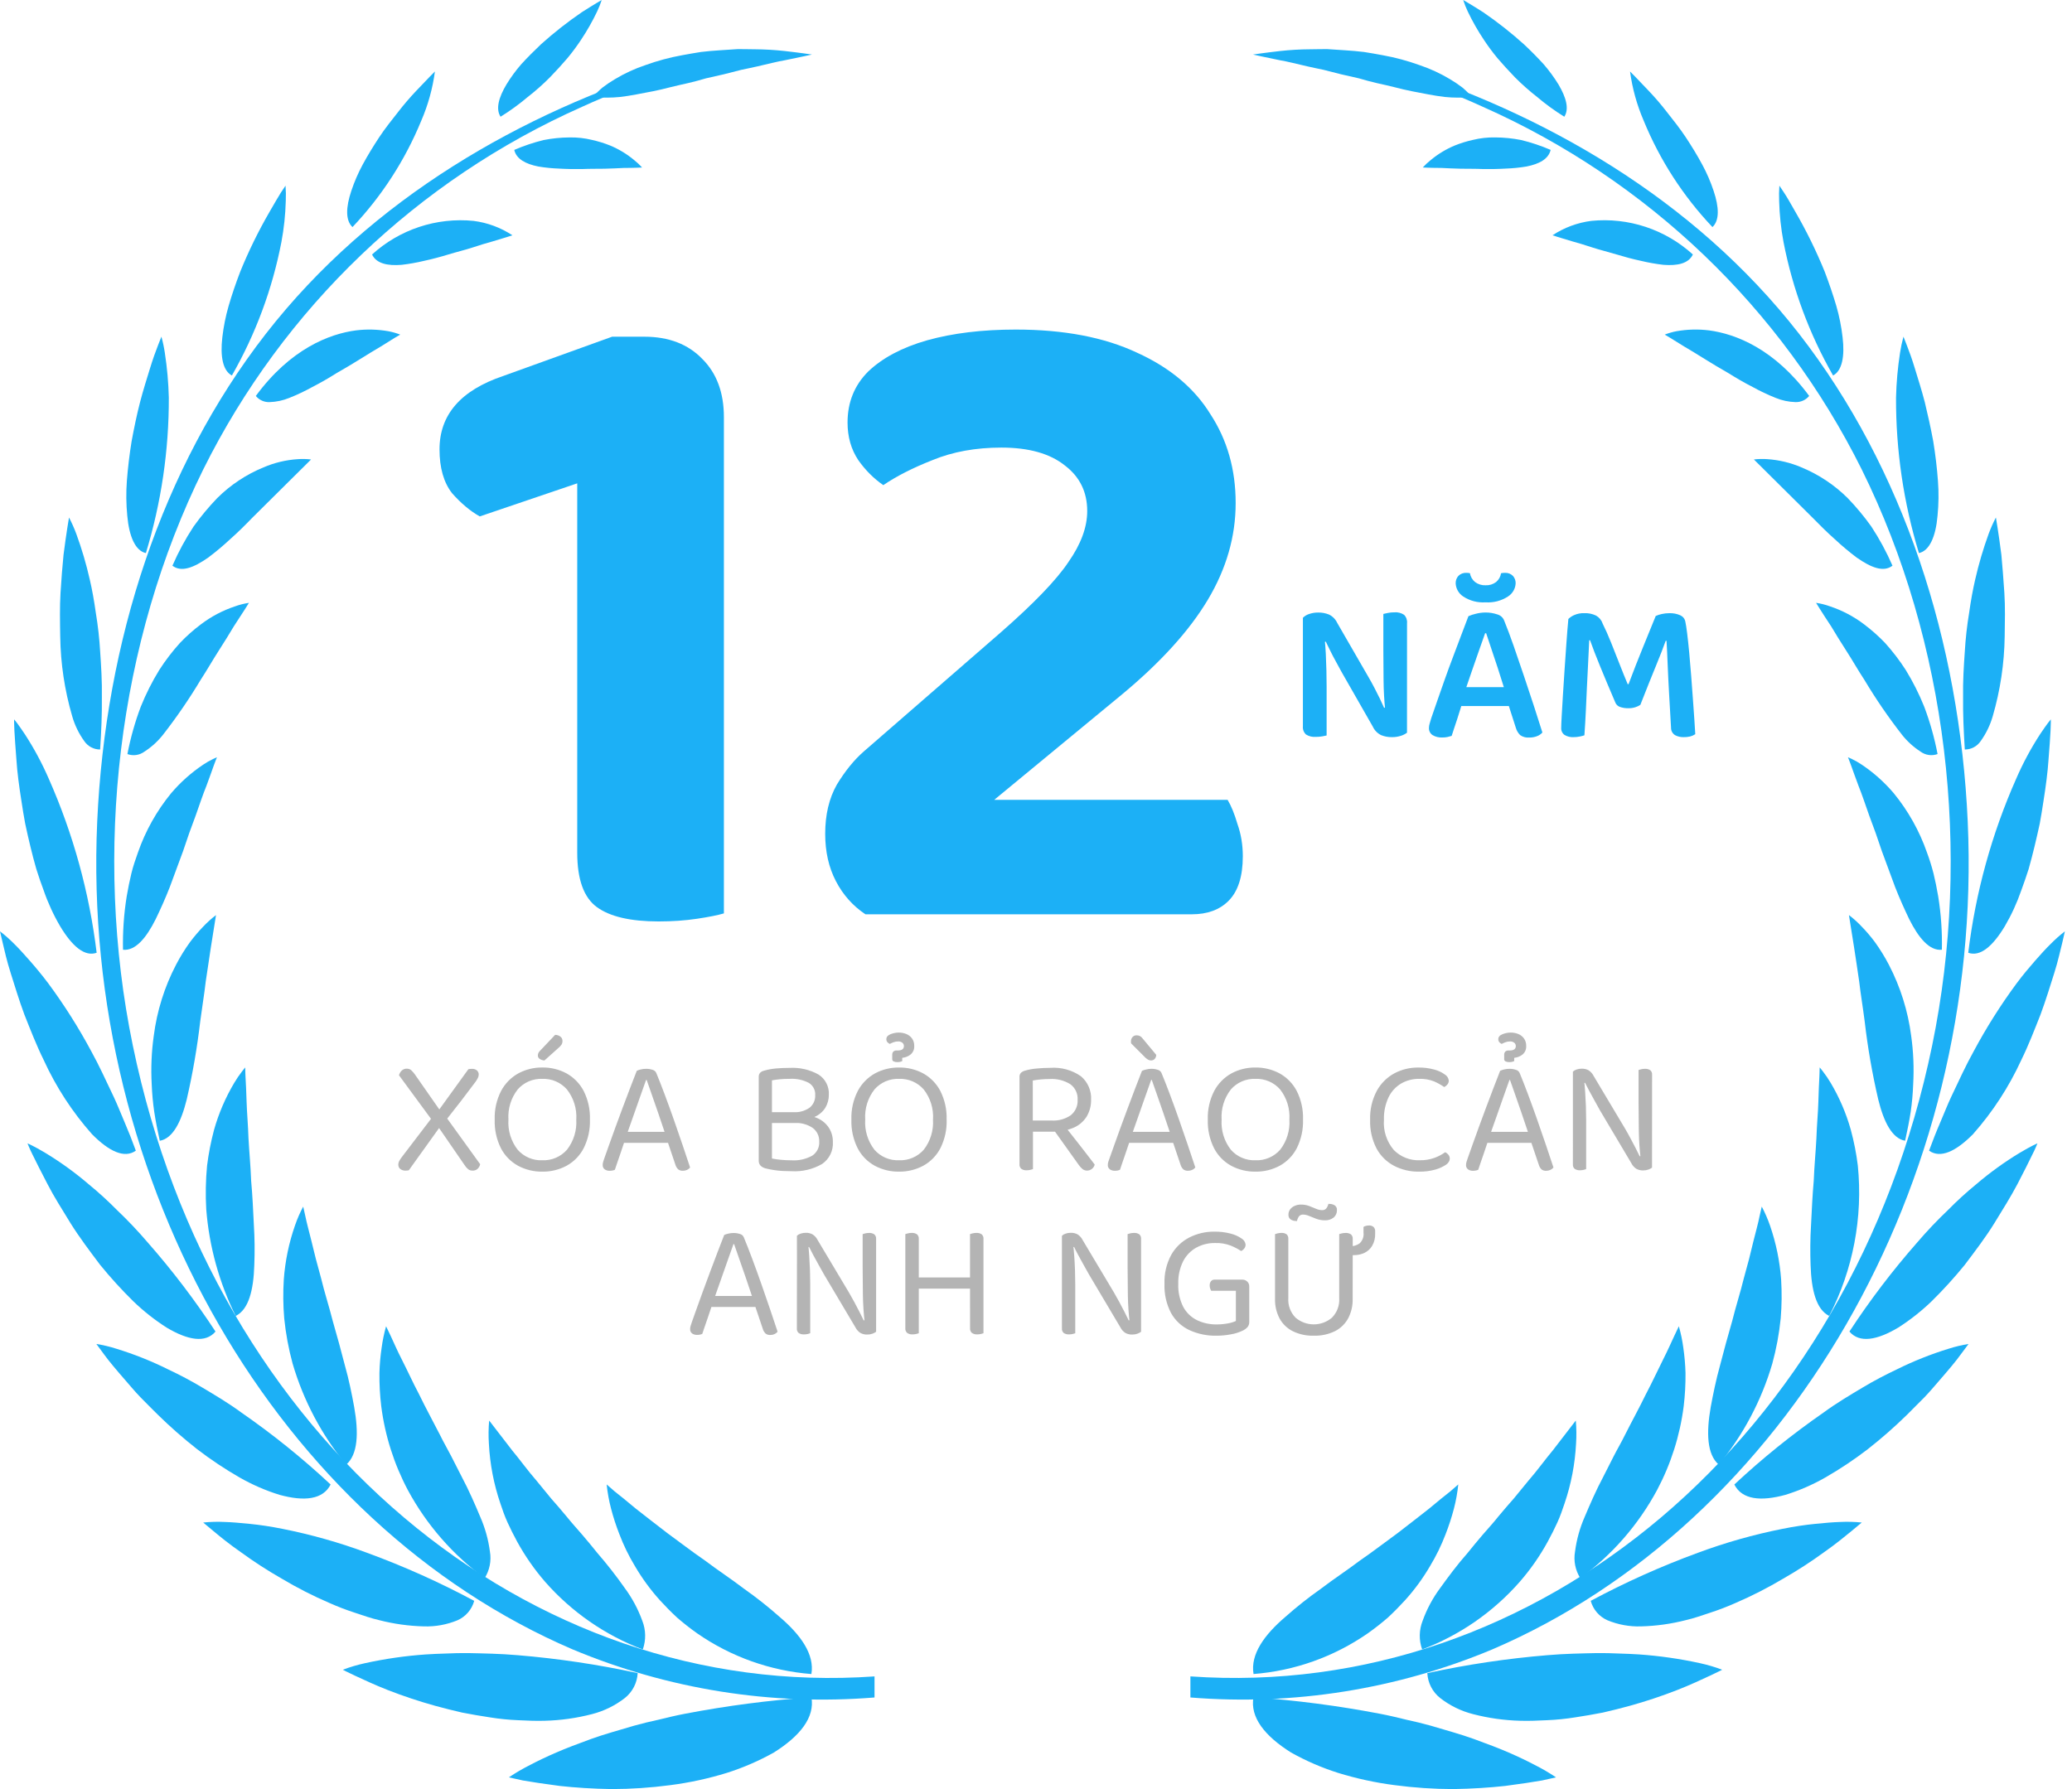 <svg width="264" height="228" viewBox="0 0 264 228" fill="none" xmlns="http://www.w3.org/2000/svg">
<path d="M111.43 213.641C67.216 216.756 27.245 183.315 16.922 133.237C11.829 108.586 15.023 81.805 25.902 59.816C36.12 39.272 53.181 22.935 74.149 13.618C77.709 11.995 81.357 10.574 85.076 9.36C86.522 8.9 87.361 7.887 85.912 8.334C66.582 14.33 47.332 25.243 33.868 42.544C20.539 59.695 13.422 81.805 12.386 104.693C10.298 151.006 35.588 194.155 72.94 210.191C85.094 215.285 98.291 217.389 111.426 216.327V213.634L111.43 213.641Z" fill="#1CB0F6"/>
<path d="M64.836 226.507C64.836 226.507 65.473 226.646 66.614 226.901C67.752 227.101 69.38 227.346 71.312 227.599C73.255 227.816 75.521 227.963 77.925 228C80.423 227.996 82.918 227.829 85.394 227.5C87.843 227.186 90.261 226.661 92.62 225.932C94.694 225.274 96.695 224.407 98.594 223.343C101.961 221.229 103.837 218.847 103.385 216.297C97.983 216.678 92.609 217.38 87.29 218.398C86.133 218.616 85.008 218.889 83.92 219.157C82.841 219.387 81.803 219.642 80.798 219.922C78.796 220.522 76.973 221.01 75.307 221.617C73.64 222.223 72.159 222.782 70.867 223.343C69.574 223.903 68.463 224.44 67.558 224.919C66.617 225.389 65.708 225.919 64.836 226.507Z" fill="#1CB0F6"/>
<path d="M43.68 212.791C43.68 212.791 44.237 213.095 45.257 213.562C46.276 214.029 47.694 214.71 49.44 215.39C51.413 216.159 53.423 216.827 55.463 217.393C56.578 217.691 57.713 217.99 58.873 218.25C60.052 218.48 61.244 218.685 62.431 218.863C63.605 219.053 64.789 219.172 65.978 219.221C67.144 219.277 68.288 219.33 69.396 219.295C71.432 219.244 73.456 218.96 75.428 218.448C76.952 218.059 78.379 217.358 79.62 216.39C80.1 216.007 80.493 215.527 80.773 214.981C81.054 214.435 81.216 213.835 81.248 213.222C76.204 212.126 71.094 211.362 65.95 210.937C63.719 210.744 61.599 210.712 59.663 210.669C58.687 210.656 57.751 210.687 56.839 210.725C55.927 210.762 55.089 210.778 54.268 210.84C51.657 211.022 49.062 211.395 46.506 211.956C45.545 212.166 44.6 212.445 43.68 212.791Z" fill="#1CB0F6"/>
<path d="M25.891 194.031C25.891 194.031 26.36 194.425 27.197 195.123C28.034 195.82 29.209 196.786 30.714 197.828C32.371 199.035 34.094 200.15 35.873 201.168C37.841 202.342 39.884 203.385 41.989 204.29C43.031 204.754 44.095 205.163 45.18 205.515C46.249 205.872 47.271 206.233 48.305 206.471C50.174 206.952 52.092 207.219 54.022 207.267C55.482 207.312 56.934 207.047 58.285 206.49C58.803 206.262 59.264 205.922 59.633 205.493C60.003 205.064 60.272 204.558 60.421 204.012C56.015 201.651 51.449 199.603 46.755 197.884C43.259 196.584 39.664 195.566 36.006 194.84C34.479 194.532 33.078 194.327 31.823 194.202C30.567 194.078 29.532 193.985 28.645 193.96C27.726 193.914 26.805 193.938 25.891 194.031Z" fill="#1CB0F6"/>
<path d="M12.281 171.277L13.257 172.602C13.879 173.464 14.846 174.607 16.009 175.942C16.587 176.61 17.197 177.344 17.897 178.068C18.597 178.792 19.336 179.514 20.111 180.291C21.701 181.851 23.377 183.321 25.131 184.695C26.848 186.01 28.649 187.211 30.524 188.289C32.133 189.209 33.837 189.95 35.606 190.5C38.768 191.367 41.14 191.119 42.126 189.187C38.561 185.857 34.759 182.791 30.749 180.012C29.063 178.775 27.369 177.781 25.821 176.854C24.395 176 22.927 175.219 21.422 174.515C19.297 173.457 17.088 172.576 14.818 171.881C13.989 171.615 13.141 171.413 12.281 171.277Z" fill="#1CB0F6"/>
<path d="M3.5 145.715L3.665 146.097C3.771 146.34 3.923 146.716 4.155 147.166C4.606 148.081 5.253 149.374 6.052 150.901C6.829 152.425 7.902 154.108 8.99 155.891C10.105 157.676 11.447 159.451 12.755 161.19C14.084 162.825 15.504 164.384 17.008 165.86C18.303 167.105 19.717 168.219 21.23 169.187C23.953 170.81 26.19 171.192 27.458 169.693C24.848 165.706 21.959 161.908 18.812 158.329C17.573 156.879 16.259 155.494 14.876 154.18C13.743 153.032 12.551 151.946 11.303 150.924C9.558 149.429 7.693 148.082 5.725 146.895C5.017 146.469 4.457 146.176 4.084 145.984C3.712 145.792 3.5 145.715 3.5 145.715Z" fill="#1CB0F6"/>
<path d="M0 118.689C0 118.689 0.124 119.225 0.349 120.179C0.573 121.132 0.867 122.454 1.368 124.027C1.869 125.6 2.41 127.423 3.11 129.304C3.865 131.2 4.624 133.175 5.562 135.075C7.136 138.522 9.214 141.715 11.729 144.549C13.895 146.736 15.855 147.671 17.306 146.641C16.856 145.397 16.383 144.2 15.895 143.065C15.407 141.93 14.975 140.811 14.487 139.776C13.495 137.693 12.615 135.759 11.645 134.004C10.034 130.995 8.208 128.106 6.181 125.359C5.335 124.231 4.5 123.232 3.762 122.396C3.025 121.559 2.382 120.848 1.825 120.304C1.256 119.723 0.646 119.184 0 118.689Z" fill="#1CB0F6"/>
<path d="M1.799 91.678C1.799 91.678 1.784 92.194 1.834 93.106C1.884 94.018 1.973 95.31 2.095 96.858C2.191 98.392 2.431 100.185 2.729 102.069C2.869 103.002 3.025 103.981 3.207 104.951C3.412 105.937 3.64 106.913 3.875 107.892C4.111 108.871 4.361 109.823 4.631 110.759C4.924 111.698 5.241 112.609 5.567 113.48C6.113 115.067 6.816 116.596 7.665 118.044C9.192 120.59 10.787 121.962 12.314 121.421C11.388 113.765 9.332 106.288 6.211 99.236C5.356 97.265 4.338 95.37 3.167 93.57C2.749 92.945 2.414 92.466 2.176 92.149C1.937 91.832 1.799 91.678 1.799 91.678Z" fill="#1CB0F6"/>
<path d="M8.793 65.951C8.793 65.951 8.457 67.86 8.096 70.692C7.956 72.126 7.817 73.795 7.711 75.561C7.605 77.328 7.642 79.25 7.673 81.111C7.721 84.55 8.233 87.966 9.197 91.267C9.52 92.405 10.039 93.478 10.731 94.438C10.954 94.771 11.256 95.043 11.609 95.232C11.963 95.42 12.358 95.518 12.758 95.517C12.915 93.147 13.001 90.941 12.979 88.866C13.012 86.813 12.888 84.864 12.764 83.073C12.668 81.401 12.482 79.735 12.206 78.083C11.994 76.558 11.741 75.154 11.445 73.885C10.996 71.892 10.417 69.93 9.713 68.012C9.45 67.306 9.143 66.618 8.793 65.951Z" fill="#1CB0F6"/>
<path d="M20.566 42.904C20.566 42.904 20.407 43.312 20.128 44.02C19.849 44.728 19.481 45.736 19.096 46.996C18.711 48.255 18.25 49.691 17.841 51.265C17.433 52.84 17.083 54.542 16.769 56.231C16.49 57.945 16.291 59.664 16.165 61.272C16.055 62.761 16.072 64.256 16.218 65.742C16.454 68.374 17.25 70.204 18.589 70.483C20.545 64.063 21.529 57.386 21.509 50.674C21.463 48.762 21.294 46.855 21.002 44.965C20.899 44.27 20.753 43.582 20.566 42.904Z" fill="#1CB0F6"/>
<path d="M36.381 23.662C36.381 23.662 36.173 23.976 35.79 24.542C35.435 25.126 34.932 25.963 34.356 26.977C32.927 29.443 31.672 32.005 30.6 34.646C30.042 36.105 29.536 37.584 29.126 38.999C28.749 40.308 28.482 41.645 28.327 42.997C28.048 45.407 28.385 47.242 29.546 47.854C32.569 42.573 34.7 36.829 35.854 30.855C36.178 29.123 36.365 27.369 36.412 25.609C36.441 24.96 36.431 24.31 36.381 23.662Z" fill="#1CB0F6"/>
<path d="M55.415 9.109C55.415 9.109 54.439 10.077 53.033 11.575C52.227 12.424 51.464 13.315 50.748 14.242C49.949 15.262 49.094 16.313 48.329 17.47C47.563 18.628 46.837 19.821 46.215 20.969C45.635 22.043 45.149 23.166 44.763 24.324C44.066 26.407 44.002 28.089 44.912 28.938C48.644 24.999 51.614 20.404 53.675 15.384C54.54 13.383 55.126 11.271 55.415 9.109Z" fill="#1CB0F6"/>
<path d="M76.666 0C76.666 0 75.632 0.597 74.13 1.555C72.311 2.801 70.575 4.165 68.934 5.638C68.052 6.474 67.193 7.332 66.424 8.175C65.72 8.983 65.086 9.848 64.528 10.762C63.527 12.444 63.145 13.897 63.779 14.876C64.995 14.121 66.155 13.278 67.248 12.355C68.24 11.582 69.182 10.748 70.068 9.857C70.905 8.995 71.638 8.184 72.299 7.41C72.91 6.674 73.48 5.906 74.009 5.109C74.786 3.948 75.478 2.733 76.079 1.471C76.306 0.994 76.502 0.502 76.666 0Z" fill="#1CB0F6"/>
<path d="M77.297 189.178C77.297 189.178 77.664 189.489 78.304 190.055C78.953 190.574 79.892 191.31 81.019 192.269C82.172 193.18 83.528 194.221 85.018 195.372C86.507 196.448 88.12 197.71 89.801 198.858C91.457 200.113 93.178 201.228 94.804 202.474C96.377 203.582 97.887 204.776 99.327 206.052C101.992 208.327 103.808 210.818 103.382 213.34C98.153 212.932 93.126 211.14 88.818 208.147C87.931 207.52 87.076 206.849 86.256 206.135C85.472 205.407 84.761 204.68 84.104 203.961C82.888 202.616 81.814 201.148 80.897 199.583C80.117 198.293 79.455 196.935 78.92 195.525C78.498 194.451 78.141 193.353 77.85 192.236C77.59 191.232 77.404 190.209 77.297 189.178Z" fill="#1CB0F6"/>
<path d="M62.327 181.035C62.327 181.035 63.475 182.519 65.256 184.838C66.176 185.93 67.195 187.363 68.396 188.742C68.983 189.451 69.594 190.198 70.224 190.973C70.875 191.704 71.525 192.462 72.176 193.246C72.826 194.055 73.501 194.801 74.166 195.565C74.831 196.329 75.484 197.145 76.118 197.922C77.355 199.349 78.518 200.839 79.604 202.384C80.544 203.656 81.296 205.058 81.835 206.545C82.298 207.718 82.322 209.019 81.901 210.208C77.11 208.396 72.837 205.437 69.457 201.589C68.093 200.016 66.899 198.302 65.897 196.477C65.434 195.625 65.023 194.804 64.66 194.005C64.298 193.206 64.007 192.372 63.752 191.598C62.914 189.14 62.422 186.577 62.291 183.983C62.226 183.001 62.238 182.015 62.327 181.035Z" fill="#1CB0F6"/>
<path d="M49.191 169.023C49.191 169.023 49.396 169.442 49.749 170.184C50.102 170.925 50.57 172.042 51.22 173.306C51.87 174.569 52.57 176.129 53.415 177.727C54.219 179.401 55.162 181.101 56.077 182.901C56.519 183.811 57.02 184.655 57.483 185.559C57.945 186.462 58.385 187.343 58.845 188.23C59.753 189.944 60.531 191.734 61.186 193.302C61.807 194.714 62.223 196.207 62.423 197.736C62.625 198.908 62.385 200.113 61.751 201.119C57.695 198.153 54.352 194.32 51.966 189.898C50.199 186.566 49.049 182.942 48.574 179.201C48.405 177.8 48.329 176.388 48.346 174.976C48.373 173.899 48.466 172.824 48.625 171.758C48.748 170.834 48.938 169.92 49.191 169.023Z" fill="#1CB0F6"/>
<path d="M38.631 153.77C38.631 153.77 38.734 154.224 38.91 155.008C39.069 155.817 39.376 156.907 39.709 158.264C39.886 158.939 40.048 159.697 40.253 160.474C40.458 161.251 40.688 162.072 40.918 162.927C41.336 164.681 41.922 166.462 42.404 168.375C42.943 170.25 43.477 172.172 43.949 174.028C44.463 175.841 44.832 177.691 45.128 179.311C45.704 182.567 45.626 185.344 44.101 186.661C40.984 182.873 38.666 178.493 37.285 173.785C36.769 171.891 36.41 169.958 36.213 168.005C36.074 166.359 36.056 164.704 36.16 163.055C36.331 160.711 36.81 158.4 37.584 156.18C37.868 155.35 38.219 154.544 38.631 153.77Z" fill="#1CB0F6"/>
<path d="M31.238 136.033C31.238 136.033 31.238 136.148 31.251 136.357C31.263 136.566 31.251 136.873 31.282 137.242C31.328 138.013 31.381 139.113 31.421 140.46C31.461 141.808 31.608 143.346 31.661 145.077C31.752 146.781 31.931 148.591 32 150.488C32.167 152.323 32.258 154.253 32.344 156.082C32.452 157.8 32.47 159.522 32.4 161.242C32.306 164.382 31.692 166.895 30.029 167.703C27.926 163.46 26.653 158.853 26.28 154.131C26.172 152.272 26.207 150.408 26.383 148.554C26.576 147.011 26.874 145.482 27.275 143.98C27.867 141.882 28.732 139.871 29.847 137.998C30.147 137.49 30.48 137.002 30.842 136.537C31.099 136.198 31.238 136.033 31.238 136.033Z" fill="#1CB0F6"/>
<path d="M27.522 116.619C27.522 116.619 27.264 118.242 26.862 120.761C26.675 122.007 26.452 123.476 26.213 125.083C26.035 126.669 25.74 128.41 25.515 130.142C25.125 133.493 24.55 136.821 23.793 140.108C23.088 142.957 22.031 145.092 20.357 145.379C20.078 144.11 19.832 142.879 19.652 141.688C19.484 140.533 19.377 139.369 19.331 138.202C19.215 136.132 19.302 134.055 19.592 132.002C19.996 128.842 20.956 125.777 22.428 122.951C22.954 121.939 23.554 120.968 24.223 120.044C24.74 119.357 25.299 118.701 25.896 118.082C26.397 117.55 26.94 117.061 27.522 116.619Z" fill="#1CB0F6"/>
<path d="M27.645 96.51C27.645 96.51 27.486 96.871 27.256 97.508C27.026 98.145 26.712 99.056 26.298 100.158C25.848 101.258 25.421 102.557 24.918 103.973C24.66 104.67 24.389 105.399 24.111 106.165C23.866 106.911 23.601 107.676 23.328 108.46C22.77 109.956 22.203 111.498 21.634 113.046C21.058 114.526 20.42 115.931 19.839 117.132C18.636 119.544 17.245 121.202 15.672 121.036C15.625 118.762 15.782 116.488 16.142 114.243C16.319 113.204 16.519 112.225 16.742 111.295C16.965 110.365 17.28 109.482 17.569 108.661C18.526 105.904 19.962 103.338 21.811 101.081C22.994 99.691 24.362 98.471 25.878 97.455C26.286 97.178 26.714 96.933 27.16 96.722C27.471 96.573 27.645 96.51 27.645 96.51Z" fill="#1CB0F6"/>
<path d="M31.717 76.828C31.717 76.828 30.983 78.026 29.792 79.822C29.242 80.745 28.579 81.822 27.84 82.969C27.101 84.117 26.376 85.398 25.558 86.653C24.102 89.081 22.5 91.417 20.759 93.649C20.098 94.484 19.303 95.205 18.408 95.783C18.101 96.011 17.741 96.16 17.361 96.216C16.982 96.271 16.595 96.231 16.234 96.099C16.629 94.042 17.198 92.022 17.936 90.061C18.589 88.439 19.377 86.874 20.292 85.384C21.075 84.164 21.957 83.011 22.929 81.936C23.751 81.073 24.643 80.28 25.597 79.565C26.914 78.565 28.388 77.789 29.958 77.27C30.528 77.063 31.117 76.915 31.717 76.828Z" fill="#1CB0F6"/>
<path d="M39.633 58.556C39.633 58.556 36.172 62.002 32.183 65.946C31.247 66.914 30.284 67.868 29.303 68.735C28.416 69.562 27.485 70.34 26.515 71.067C24.702 72.329 23.119 72.973 21.969 72.093C22.722 70.354 23.624 68.684 24.664 67.1C25.58 65.819 26.588 64.608 27.68 63.474C29.37 61.794 31.375 60.464 33.579 59.56C34.96 58.967 36.432 58.614 37.932 58.516C38.499 58.474 39.069 58.488 39.633 58.556Z" fill="#1CB0F6"/>
<path d="M50.996 42.643C50.996 42.643 50.748 42.782 50.309 43.044C49.869 43.307 49.267 43.694 48.518 44.16C46.991 45.04 45.032 46.34 42.918 47.53C41.901 48.168 40.845 48.785 39.803 49.315C38.852 49.843 37.869 50.309 36.858 50.71C36.06 51.038 35.21 51.219 34.348 51.245C34.015 51.259 33.683 51.196 33.379 51.059C33.074 50.923 32.806 50.719 32.594 50.462C37.003 44.465 41.956 42.548 45.367 42.103C46.734 41.936 48.118 41.972 49.475 42.209C49.994 42.307 50.503 42.452 50.996 42.643Z" fill="#1CB0F6"/>
<path d="M65.287 29.985C65.287 29.985 64.311 30.318 62.794 30.756C62.023 30.961 61.148 31.234 60.2 31.545C59.252 31.856 58.2 32.103 57.166 32.419C56.131 32.736 55.074 33.019 54.044 33.24C53.093 33.468 52.13 33.639 51.159 33.751C49.386 33.89 47.96 33.599 47.406 32.433C49.142 30.853 51.191 29.654 53.42 28.917C55.649 28.179 58.008 27.918 60.344 28.151C62.11 28.377 63.801 29.004 65.287 29.985Z" fill="#1CB0F6"/>
<path d="M81.812 21.347C81.812 21.347 80.876 21.4 79.441 21.405C78.733 21.436 77.907 21.486 77.001 21.502C76.095 21.517 75.114 21.502 74.147 21.545C73.171 21.557 72.179 21.545 71.229 21.486C70.341 21.454 69.456 21.365 68.58 21.218C66.995 20.901 65.791 20.276 65.523 19.105C66.732 18.583 67.982 18.163 69.26 17.849C70.358 17.632 71.474 17.519 72.593 17.514C73.547 17.497 74.499 17.603 75.425 17.83C76.215 18.006 76.99 18.245 77.741 18.545C78.847 19.006 79.878 19.631 80.798 20.398C81.162 20.686 81.501 21.003 81.812 21.347Z" fill="#1CB0F6"/>
<path d="M103.452 6.95C103.452 6.95 102.109 6.742 99.957 6.499C98.714 6.363 97.464 6.29 96.213 6.282C95.508 6.282 94.77 6.251 94.019 6.257C93.26 6.307 92.485 6.353 91.7 6.409C90.915 6.464 90.099 6.523 89.296 6.626C88.494 6.753 87.682 6.894 86.879 7.044C85.308 7.329 83.764 7.745 82.262 8.288C80.888 8.744 79.57 9.352 78.331 10.101C77.789 10.422 77.265 10.775 76.764 11.158C76.33 11.519 75.931 11.92 75.57 12.354C76.725 12.473 77.889 12.473 79.044 12.354C80.331 12.202 81.711 11.912 83.18 11.633C83.905 11.494 84.644 11.31 85.402 11.117C86.161 10.925 86.91 10.763 87.675 10.589C88.441 10.415 89.209 10.2 89.966 9.98C90.728 9.812 91.486 9.635 92.239 9.464C92.983 9.271 93.713 9.082 94.426 8.906C95.138 8.766 95.831 8.601 96.499 8.461C97.834 8.16 99.043 7.836 100.072 7.665C102.13 7.251 103.452 6.95 103.452 6.95Z" fill="#1CB0F6"/>
<path d="M151.672 213.639C195.89 216.754 235.857 183.313 246.183 133.235C251.267 108.584 248.082 81.803 237.203 59.814C226.981 39.27 209.916 22.933 188.946 13.616C185.388 11.993 181.741 10.572 178.024 9.359C176.575 8.898 175.735 7.885 177.187 8.332C196.515 14.328 215.765 25.241 229.228 42.542C242.558 59.693 249.679 81.803 250.714 104.691C252.805 151.004 227.512 194.153 190.159 210.191C178.006 215.285 164.808 217.389 151.673 216.326V213.633L151.672 213.639Z" fill="#1CB0F6"/>
<path d="M198.256 226.507C198.256 226.507 197.616 226.646 196.481 226.901C195.346 227.101 193.717 227.346 191.78 227.599C189.828 227.816 187.571 227.963 185.169 228C182.672 227.996 180.177 227.829 177.701 227.5C175.252 227.186 172.834 226.661 170.475 225.932C168.401 225.274 166.399 224.407 164.501 223.343C161.134 221.229 159.255 218.847 159.707 216.297C165.11 216.678 170.485 217.38 175.804 218.398C176.962 218.616 178.09 218.889 179.175 219.157C180.254 219.387 181.286 219.642 182.297 219.922C184.299 220.522 186.122 221.01 187.788 221.617C189.454 222.223 190.938 222.782 192.228 223.343C193.518 223.903 194.628 224.44 195.537 224.919C196.476 225.39 197.384 225.92 198.256 226.507Z" fill="#1CB0F6"/>
<path d="M219.429 212.791C219.429 212.791 218.86 213.095 217.849 213.562C216.839 214.029 215.412 214.71 213.666 215.39C211.693 216.159 209.682 216.827 207.641 217.393C206.534 217.691 205.39 217.99 204.23 218.25C203.052 218.48 201.86 218.685 200.68 218.863C199.506 219.052 198.321 219.172 197.133 219.221C195.964 219.277 194.816 219.33 193.712 219.295C191.676 219.244 189.653 218.96 187.683 218.448C186.157 218.06 184.729 217.359 183.488 216.39C183.008 216.008 182.614 215.527 182.333 214.981C182.052 214.435 181.891 213.835 181.859 213.222C186.902 212.126 192.012 211.362 197.155 210.937C199.386 210.744 201.508 210.712 203.442 210.669C204.418 210.656 205.358 210.687 206.269 210.725C207.179 210.762 208.019 210.778 208.843 210.84C211.454 211.023 214.048 211.396 216.604 211.956C217.565 212.166 218.509 212.445 219.429 212.791Z" fill="#1CB0F6"/>
<path d="M237.214 194.031L235.902 195.123C235.065 195.803 233.89 196.786 232.388 197.828C230.732 199.036 229.009 200.151 227.229 201.168C225.261 202.341 223.219 203.384 221.115 204.29C220.074 204.753 219.009 205.162 217.925 205.515C216.853 205.872 215.833 206.233 214.793 206.471C212.924 206.952 211.006 207.219 209.076 207.267C207.617 207.312 206.165 207.047 204.816 206.49C204.298 206.262 203.837 205.922 203.467 205.493C203.097 205.064 202.828 204.558 202.68 204.012C207.085 201.651 211.652 199.603 216.345 197.884C219.842 196.585 223.436 195.567 227.095 194.84C228.629 194.531 230.023 194.327 231.278 194.202C232.533 194.078 233.576 193.985 234.456 193.96C235.376 193.915 236.298 193.938 237.214 194.031Z" fill="#1CB0F6"/>
<path d="M250.819 171.277C250.819 171.277 250.467 171.76 249.83 172.602C249.218 173.464 248.247 174.607 247.087 175.942C246.506 176.61 245.899 177.344 245.199 178.068L242.985 180.291C241.394 181.85 239.718 183.32 237.965 184.695C236.251 186.011 234.451 187.212 232.577 188.289C230.97 189.208 229.267 189.949 227.5 190.5C224.334 191.367 221.958 191.119 220.977 189.187C224.54 185.857 228.34 182.791 232.348 180.012C234.034 178.775 235.738 177.781 237.28 176.854C238.822 175.926 240.312 175.165 241.677 174.515C243.803 173.46 246.012 172.579 248.281 171.881C249.11 171.616 249.959 171.414 250.819 171.277Z" fill="#1CB0F6"/>
<path d="M259.597 145.715C259.597 145.715 259.541 145.842 259.435 146.097C259.329 146.352 259.17 146.716 258.934 147.166C258.492 148.081 257.847 149.374 257.048 150.901C256.249 152.428 255.2 154.108 254.103 155.891C253.005 157.675 251.646 159.451 250.338 161.19C249.009 162.825 247.59 164.384 246.088 165.86C244.792 167.104 243.378 168.219 241.865 169.187C239.142 170.81 236.91 171.192 235.641 169.693C238.249 165.705 241.138 161.907 244.286 158.329C245.527 156.879 246.841 155.494 248.225 154.18C249.355 153.031 250.547 151.944 251.795 150.924C253.54 149.43 255.406 148.082 257.373 146.895C258.085 146.469 258.642 146.176 259.014 145.984C259.386 145.792 259.597 145.715 259.597 145.715Z" fill="#1CB0F6"/>
<path d="M263.094 118.689C263.094 118.689 262.973 119.225 262.752 120.179C262.507 121.114 262.234 122.454 261.733 124.027C261.232 125.6 260.683 127.424 259.986 129.304C259.233 131.2 258.478 133.175 257.545 135.075C255.967 138.52 253.888 141.712 251.377 144.549C249.203 146.736 247.243 147.671 245.789 146.641C246.244 145.397 246.712 144.2 247.204 143.065C247.697 141.93 248.122 140.811 248.61 139.776C249.599 137.693 250.481 135.759 251.459 134.004C253.067 130.995 254.89 128.105 256.915 125.359C257.752 124.231 258.601 123.232 259.332 122.396C260.062 121.559 260.715 120.848 261.276 120.304C261.843 119.724 262.451 119.185 263.094 118.689Z" fill="#1CB0F6"/>
<path d="M261.302 91.678C261.302 91.678 261.312 92.194 261.267 93.106C261.223 94.018 261.128 95.31 261.004 96.858C260.905 98.392 260.668 100.185 260.369 102.069C260.23 103.002 260.071 103.981 259.894 104.951C259.682 105.937 259.456 106.913 259.222 107.892C258.987 108.871 258.734 109.823 258.473 110.759C258.172 111.698 257.858 112.609 257.534 113.48C256.987 115.066 256.284 116.595 255.436 118.044C253.902 120.59 252.311 121.962 250.781 121.421C251.708 113.764 253.767 106.287 256.892 99.236C257.746 97.266 258.763 95.371 259.933 93.57C260.351 92.945 260.689 92.466 260.928 92.149C261.168 91.832 261.302 91.678 261.302 91.678Z" fill="#1CB0F6"/>
<path d="M254.303 65.951C254.303 65.951 254.639 67.86 255 70.692C255.131 72.126 255.268 73.795 255.382 75.561C255.497 77.328 255.451 79.25 255.423 81.111C255.375 84.549 254.864 87.966 253.903 91.267C253.577 92.404 253.058 93.477 252.369 94.438C252.146 94.771 251.845 95.044 251.491 95.233C251.137 95.421 250.742 95.519 250.341 95.517C250.192 93.147 250.099 90.941 250.124 88.866C250.086 86.813 250.215 84.864 250.339 83.073C250.436 81.401 250.622 79.735 250.896 78.083C251.108 76.558 251.366 75.154 251.658 73.885C252.111 71.894 252.688 69.932 253.387 68.012C253.649 67.307 253.955 66.618 254.303 65.951Z" fill="#1CB0F6"/>
<path d="M242.525 42.904C242.525 42.904 242.684 43.312 242.963 44.02C243.242 44.728 243.613 45.736 243.992 46.996C244.372 48.255 244.841 49.691 245.247 51.265C245.629 52.845 246.006 54.542 246.32 56.231C246.598 57.945 246.802 59.664 246.919 61.272C247.033 62.761 247.015 64.257 246.866 65.742C246.639 68.374 245.84 70.204 244.496 70.483C242.539 64.063 241.555 57.386 241.579 50.674C241.625 48.762 241.796 46.855 242.089 44.965C242.195 44.27 242.341 43.582 242.525 42.904Z" fill="#1CB0F6"/>
<path d="M226.718 23.662C226.718 23.662 226.926 23.976 227.305 24.542C227.684 25.108 228.167 25.963 228.744 26.977C230.172 29.443 231.427 32.006 232.501 34.646C233.051 36.105 233.56 37.584 233.975 38.999C234.352 40.307 234.618 41.645 234.771 42.997C235.057 45.407 234.715 47.242 233.558 47.854C230.535 42.572 228.402 36.829 227.245 30.855C226.919 29.124 226.732 27.369 226.687 25.609C226.659 24.96 226.669 24.31 226.718 23.662Z" fill="#1CB0F6"/>
<path d="M207.688 9.109C207.688 9.109 208.664 10.077 210.066 11.575C210.875 12.424 211.64 13.314 212.357 14.242C213.156 15.262 214.008 16.313 214.774 17.47C215.54 18.628 216.266 19.821 216.885 20.969C217.467 22.043 217.952 23.165 218.337 24.324C219.034 26.407 219.101 28.089 218.188 28.938C214.457 24.999 211.488 20.404 209.429 15.384C208.565 13.382 207.979 11.271 207.688 9.109Z" fill="#1CB0F6"/>
<path d="M186.43 0C186.43 0 187.469 0.597 188.97 1.555C190.789 2.799 192.523 4.163 194.16 5.638C195.053 6.474 195.902 7.332 196.67 8.175C197.373 8.984 198.008 9.849 198.57 10.762C199.565 12.444 199.95 13.897 199.313 14.876C198.097 14.121 196.938 13.279 195.846 12.355C194.855 11.582 193.914 10.747 193.027 9.857C192.197 8.996 191.453 8.181 190.796 7.41C190.185 6.675 189.615 5.907 189.089 5.109C188.31 3.948 187.617 2.732 187.015 1.471C186.789 0.994 186.594 0.502 186.43 0Z" fill="#1CB0F6"/>
<path d="M185.804 189.176C185.804 189.176 185.438 189.487 184.798 190.053C184.145 190.572 183.209 191.308 182.077 192.267C180.929 193.178 179.574 194.219 178.088 195.37C176.596 196.446 174.981 197.708 173.302 198.856C171.644 200.111 169.925 201.226 168.299 202.472C166.725 203.578 165.216 204.772 163.778 206.05C161.108 208.325 159.295 210.816 159.717 213.338C164.947 212.932 169.975 211.14 174.282 208.146C175.171 207.518 176.027 206.847 176.848 206.133C177.632 205.406 178.34 204.678 178.999 203.96C180.218 202.615 181.293 201.148 182.207 199.581C182.987 198.291 183.65 196.933 184.187 195.523C184.607 194.449 184.965 193.35 185.256 192.234C185.515 191.23 185.698 190.207 185.804 189.176Z" fill="#1CB0F6"/>
<path d="M200.777 181.033L197.848 184.836C196.925 185.928 195.909 187.361 194.705 188.74C194.111 189.449 193.505 190.196 192.877 190.971C192.227 191.702 191.576 192.46 190.925 193.244C190.281 194.053 189.603 194.799 188.935 195.563C188.267 196.327 187.62 197.143 186.983 197.92C185.686 199.384 184.508 200.979 183.497 202.382C182.554 203.652 181.802 205.054 181.266 206.543C180.8 207.715 180.776 209.018 181.2 210.206C185.988 208.394 190.258 205.435 193.634 201.587C195.003 200.016 196.197 198.302 197.197 196.475C197.664 195.623 198.074 194.802 198.438 194.003C198.802 193.204 199.088 192.37 199.346 191.596C200.184 189.138 200.676 186.575 200.81 183.981C200.875 182.999 200.864 182.013 200.777 181.033Z" fill="#1CB0F6"/>
<path d="M213.907 169.021C213.907 169.021 213.705 169.44 213.356 170.182C213.008 170.923 212.52 172.04 211.88 173.304C211.24 174.567 210.53 176.127 209.685 177.725C208.876 179.399 207.935 181.099 207.027 182.899C206.585 183.809 206.079 184.653 205.619 185.557C205.158 186.46 204.716 187.341 204.263 188.228C203.349 189.942 202.577 191.733 201.915 193.3C201.294 194.711 200.878 196.205 200.681 197.734C200.476 198.906 200.714 200.111 201.349 201.117C205.406 198.153 208.748 194.319 211.131 189.896C212.899 186.565 214.049 182.941 214.526 179.199C214.693 177.797 214.77 176.386 214.756 174.974C214.725 173.897 214.632 172.822 214.477 171.756C214.355 170.832 214.164 169.918 213.907 169.021Z" fill="#1CB0F6"/>
<path d="M224.472 153.768C224.472 153.768 224.369 154.222 224.187 155.006C224.035 155.815 223.726 156.905 223.388 158.262C223.21 158.937 223.051 159.695 222.847 160.472C222.642 161.249 222.414 162.07 222.181 162.925C221.756 164.679 221.175 166.46 220.698 168.373C220.157 170.248 219.625 172.17 219.15 174.026C218.644 175.839 218.27 177.689 217.969 179.309C217.397 182.565 217.474 185.342 218.995 186.659C222.113 182.871 224.432 178.491 225.814 173.783C226.332 171.89 226.69 169.956 226.886 168.003C227.024 166.357 227.041 164.702 226.939 163.053C226.766 160.71 226.289 158.399 225.521 156.179C225.233 155.35 224.882 154.544 224.472 153.768Z" fill="#1CB0F6"/>
<path d="M231.852 136.031C231.852 136.031 231.852 136.146 231.84 136.355C231.827 136.564 231.84 136.871 231.812 137.24C231.772 138.011 231.716 139.112 231.681 140.459C231.646 141.806 231.489 143.344 231.433 145.075C231.349 146.779 231.165 148.589 231.094 150.486C230.929 152.321 230.842 154.251 230.752 156.08C230.637 157.883 230.637 159.663 230.694 161.24C230.79 164.38 231.409 166.893 233.064 167.701C236.106 161.804 237.373 155.151 236.712 148.548C236.522 147.004 236.222 145.475 235.814 143.974C235.225 141.876 234.362 139.865 233.248 137.992C232.947 137.485 232.614 136.997 232.253 136.53C231.999 136.196 231.852 136.031 231.852 136.031Z" fill="#1CB0F6"/>
<path d="M235.578 116.617C235.578 116.617 235.839 118.24 236.238 120.759C236.425 122.005 236.656 123.474 236.885 125.081C237.065 126.667 237.363 128.408 237.582 130.14C237.969 133.492 238.547 136.82 239.311 140.106C240.008 142.955 241.071 145.09 242.737 145.377C243.016 144.108 243.266 142.877 243.45 141.686C243.617 140.531 243.722 139.367 243.763 138.2C243.881 136.13 243.796 134.054 243.508 132.001C243.099 128.84 242.138 125.777 240.669 122.949C240.142 121.938 239.542 120.966 238.875 120.042C238.36 119.352 237.801 118.697 237.201 118.08C236.702 117.548 236.159 117.059 235.578 116.617Z" fill="#1CB0F6"/>
<path d="M235.453 96.508C235.453 96.508 235.608 96.869 235.838 97.506C236.068 98.144 236.389 99.054 236.802 100.156C237.246 101.256 237.676 102.555 238.176 103.971C238.434 104.668 238.705 105.397 238.985 106.163C239.234 106.906 239.496 107.672 239.769 108.458C240.327 109.954 240.884 111.496 241.463 113.044C242.039 114.524 242.682 115.929 243.254 117.13C244.46 119.542 245.85 121.2 247.42 121.034C247.471 118.76 247.315 116.486 246.954 114.241C246.777 113.202 246.578 112.223 246.351 111.293C246.121 110.401 245.846 109.522 245.526 108.659C244.567 105.903 243.131 103.337 241.282 101.079C240.101 99.69 238.735 98.47 237.221 97.453C236.813 97.177 236.385 96.932 235.94 96.72C235.63 96.57 235.453 96.508 235.453 96.508Z" fill="#1CB0F6"/>
<path d="M231.391 76.826C231.391 76.826 232.119 78.024 233.312 79.82C233.863 80.743 234.521 81.82 235.264 82.967C236.008 84.115 236.728 85.396 237.553 86.651C239.005 89.079 240.606 91.416 242.347 93.647C243.009 94.481 243.802 95.201 244.695 95.781C245.003 96.009 245.363 96.158 245.743 96.213C246.123 96.269 246.511 96.229 246.872 96.097C246.477 94.04 245.908 92.02 245.17 90.059C244.518 88.437 243.731 86.873 242.817 85.382C242.032 84.164 241.15 83.011 240.18 81.934C239.355 81.073 238.462 80.28 237.509 79.563C236.193 78.564 234.72 77.788 233.15 77.268C232.581 77.061 231.991 76.913 231.391 76.826Z" fill="#1CB0F6"/>
<path d="M223.469 58.554C223.469 58.554 226.93 61.999 230.912 65.944C231.858 66.912 232.818 67.866 233.797 68.733C234.682 69.559 235.61 70.337 236.578 71.064C238.39 72.326 239.973 72.971 241.126 72.091C240.371 70.353 239.468 68.682 238.428 67.097C237.514 65.816 236.507 64.605 235.415 63.472C233.724 61.794 231.721 60.465 229.519 59.558C228.137 58.965 226.664 58.612 225.163 58.513C224.598 58.472 224.031 58.486 223.469 58.554Z" fill="#1CB0F6"/>
<path d="M212.109 42.641C212.109 42.641 212.355 42.78 212.787 43.043C213.219 43.305 213.834 43.692 214.584 44.158C216.111 45.038 218.071 46.338 220.182 47.528C221.201 48.166 222.259 48.783 223.304 49.313C224.253 49.841 225.235 50.306 226.245 50.708C227.042 51.036 227.893 51.218 228.755 51.243C229.089 51.257 229.421 51.193 229.726 51.057C230.032 50.922 230.301 50.717 230.514 50.459C226.102 44.464 221.145 42.546 217.732 42.101C216.366 41.934 214.983 41.97 213.628 42.207C213.109 42.304 212.601 42.449 212.109 42.641Z" fill="#1CB0F6"/>
<path d="M197.812 29.983C197.812 29.983 198.789 30.316 200.31 30.754C201.075 30.959 201.955 31.232 202.906 31.543C203.857 31.854 204.899 32.101 205.935 32.417C206.971 32.734 208.027 33.017 209.063 33.239C210.011 33.466 210.971 33.636 211.939 33.749C213.715 33.888 215.147 33.597 215.692 32.431C213.956 30.851 211.908 29.653 209.68 28.915C207.451 28.177 205.093 27.916 202.757 28.149C200.991 28.375 199.299 29.002 197.812 29.983Z" fill="#1CB0F6"/>
<path d="M181.281 21.345C181.281 21.345 182.217 21.398 183.652 21.403C184.364 21.434 185.194 21.484 186.096 21.5C186.998 21.515 187.98 21.5 188.948 21.543C189.924 21.555 190.915 21.543 191.876 21.484C192.76 21.452 193.641 21.363 194.513 21.216C196.108 20.899 197.302 20.274 197.572 19.102C196.362 18.581 195.111 18.161 193.831 17.848C192.733 17.63 191.617 17.517 190.498 17.512C189.546 17.495 188.595 17.601 187.669 17.828C186.88 18.003 186.106 18.242 185.356 18.543C184.249 19.005 183.218 19.629 182.296 20.396C181.933 20.684 181.593 21.001 181.281 21.345Z" fill="#1CB0F6"/>
<path d="M159.648 6.95C159.648 6.95 160.991 6.742 163.135 6.499C164.381 6.362 165.633 6.29 166.887 6.282C167.584 6.282 168.323 6.251 169.076 6.257C169.832 6.307 170.61 6.353 171.395 6.409C172.18 6.464 172.993 6.523 173.799 6.626C174.608 6.753 175.412 6.893 176.211 7.044C177.784 7.329 179.33 7.745 180.833 8.288C182.207 8.746 183.526 9.354 184.766 10.101C185.307 10.423 185.83 10.776 186.331 11.158C186.763 11.519 187.162 11.92 187.522 12.354C186.367 12.473 185.203 12.473 184.048 12.354C182.764 12.202 181.383 11.912 179.919 11.633C179.194 11.494 178.445 11.31 177.696 11.117C176.948 10.925 176.189 10.763 175.418 10.589C174.647 10.415 173.891 10.2 173.13 9.98C172.366 9.812 171.606 9.635 170.86 9.464C170.116 9.271 169.386 9.082 168.67 8.906C167.952 8.766 167.262 8.601 166.593 8.461C165.265 8.16 164.052 7.836 163.02 7.665C160.963 7.251 159.648 6.95 159.648 6.95Z" fill="#1CB0F6"/>
<path d="M55.415 142.989L55.122 142.864L50.834 137.028C50.897 136.801 51.02 136.595 51.19 136.431C51.276 136.351 51.378 136.288 51.49 136.247C51.601 136.205 51.719 136.187 51.838 136.192C52.042 136.187 52.24 136.258 52.396 136.39C52.578 136.556 52.739 136.743 52.877 136.947L56.307 141.863L56.788 142.281L61.181 148.368C61.133 148.591 61.02 148.794 60.857 148.953C60.771 149.032 60.67 149.093 60.561 149.132C60.451 149.172 60.335 149.189 60.218 149.183C60.019 149.192 59.822 149.133 59.661 149.016C59.475 148.861 59.316 148.678 59.189 148.472L55.415 142.989ZM56.837 142.738L56.377 143.157L52.089 149.139C52.024 149.155 51.958 149.167 51.891 149.174C51.814 149.181 51.74 149.185 51.671 149.185C51.43 149.197 51.192 149.123 51.001 148.976C50.92 148.91 50.856 148.827 50.812 148.733C50.769 148.639 50.747 148.536 50.75 148.432C50.751 148.252 50.799 148.074 50.89 147.919C50.993 147.74 51.108 147.568 51.236 147.406L55.147 142.281L55.705 141.758L59.679 136.257C59.748 136.243 59.818 136.232 59.888 136.225C59.958 136.218 60.034 136.214 60.118 136.214C60.356 136.196 60.592 136.271 60.776 136.423C60.847 136.49 60.904 136.571 60.942 136.661C60.98 136.751 60.998 136.848 60.996 136.946C60.993 137.099 60.953 137.25 60.881 137.385C60.801 137.546 60.707 137.7 60.602 137.845C60.002 138.654 59.389 139.467 58.761 140.283C58.134 141.099 57.492 141.918 56.837 142.738ZM75.164 142.676C75.206 143.94 74.933 145.194 74.369 146.326C73.882 147.267 73.129 148.043 72.204 148.557C71.249 149.071 70.178 149.331 69.094 149.313C68.015 149.329 66.95 149.07 65.998 148.56C65.068 148.048 64.311 147.272 63.823 146.329C63.26 145.196 62.988 143.94 63.032 142.676C62.99 141.41 63.271 140.154 63.848 139.026C64.347 138.088 65.106 137.313 66.034 136.795C66.976 136.286 68.032 136.027 69.102 136.042C70.178 136.026 71.241 136.285 72.188 136.795C73.115 137.311 73.871 138.087 74.364 139.026C74.933 140.156 75.208 141.411 75.164 142.676ZM73.428 142.676C73.515 141.294 73.09 139.928 72.236 138.838C71.845 138.393 71.359 138.041 70.815 137.807C70.27 137.574 69.68 137.465 69.088 137.488C68.499 137.466 67.913 137.576 67.372 137.809C66.831 138.043 66.348 138.394 65.961 138.838C65.11 139.929 64.69 141.295 64.78 142.676C64.69 144.055 65.106 145.42 65.951 146.515C66.339 146.96 66.823 147.313 67.366 147.546C67.909 147.78 68.498 147.889 69.088 147.864C69.682 147.89 70.274 147.782 70.821 147.549C71.368 147.315 71.855 146.962 72.247 146.515C73.094 145.421 73.512 144.056 73.424 142.676H73.428ZM68.826 133.891L70.73 131.883C70.983 131.879 71.23 131.964 71.427 132.124C71.502 132.187 71.562 132.265 71.604 132.354C71.646 132.443 71.667 132.539 71.668 132.637C71.675 132.805 71.635 132.972 71.552 133.118C71.439 133.284 71.302 133.432 71.145 133.558L69.367 135.147C69.146 135.135 68.933 135.063 68.749 134.938C68.682 134.891 68.627 134.829 68.588 134.756C68.55 134.683 68.53 134.602 68.531 134.52C68.527 134.396 68.556 134.273 68.614 134.164C68.671 134.064 68.741 133.972 68.822 133.891H68.826ZM82.401 137.635H82.317C82.108 138.22 81.86 138.918 81.574 139.726C81.288 140.535 80.995 141.369 80.695 142.227C80.395 143.085 80.113 143.883 79.848 144.621L79.743 144.935L79.429 145.876C79.304 146.252 79.171 146.647 79.032 147.058C78.892 147.47 78.76 147.854 78.635 148.209C78.509 148.565 78.412 148.854 78.342 149.077C78.244 149.12 78.141 149.152 78.036 149.174C77.909 149.197 77.779 149.208 77.649 149.206C77.437 149.209 77.229 149.146 77.053 149.027C76.964 148.962 76.893 148.874 76.848 148.773C76.802 148.673 76.783 148.562 76.793 148.451C76.792 148.318 76.813 148.185 76.854 148.058C76.896 147.925 76.942 147.782 76.993 147.629C77.161 147.155 77.367 146.576 77.611 145.893C77.856 145.209 78.124 144.463 78.416 143.655C78.709 142.846 79.015 142.016 79.336 141.165C79.657 140.315 79.97 139.485 80.277 138.676C80.584 137.868 80.87 137.129 81.135 136.459C81.296 136.387 81.464 136.33 81.637 136.292C81.862 136.236 82.094 136.208 82.327 136.208C82.601 136.207 82.873 136.25 83.133 136.334C83.242 136.36 83.344 136.411 83.429 136.484C83.514 136.556 83.581 136.648 83.624 136.752C83.959 137.561 84.317 138.478 84.7 139.502C85.083 140.526 85.471 141.595 85.862 142.709C86.252 143.818 86.624 144.896 86.977 145.941C87.331 146.987 87.648 147.935 87.928 148.786C87.825 148.916 87.692 149.021 87.541 149.09C87.376 149.166 87.197 149.204 87.016 149.202C86.799 149.216 86.584 149.153 86.41 149.023C86.242 148.858 86.119 148.653 86.054 148.426L84.904 145.017L84.737 144.431C84.458 143.581 84.168 142.723 83.868 141.859C83.568 140.994 83.289 140.192 83.031 139.453C82.776 138.715 82.564 138.109 82.398 137.635H82.401ZM78.929 145.646L79.473 144.244H85.308L85.643 145.646H78.929ZM103.61 141.734V143.115H97.858V141.734H103.61ZM101.205 143.115L101.874 142.069C102.688 142.041 103.497 142.202 104.238 142.539C104.818 142.81 105.308 143.242 105.65 143.783C105.966 144.307 106.129 144.909 106.12 145.52C106.155 146.069 106.047 146.617 105.806 147.11C105.565 147.604 105.2 148.027 104.747 148.337C103.563 149.02 102.206 149.34 100.842 149.257C100.47 149.257 100.094 149.247 99.713 149.227C99.332 149.206 98.96 149.168 98.597 149.111C98.235 149.055 97.886 148.985 97.551 148.902C96.966 148.734 96.673 148.414 96.673 147.94V137.237C96.662 137.046 96.726 136.859 96.851 136.714C96.993 136.576 97.171 136.482 97.365 136.443C97.859 136.3 98.367 136.207 98.88 136.164C99.418 136.115 99.993 136.091 100.607 136.091C101.889 136.019 103.166 136.313 104.288 136.938C104.718 137.212 105.067 137.596 105.299 138.05C105.53 138.504 105.636 139.012 105.606 139.521C105.61 140.09 105.461 140.65 105.176 141.142C104.85 141.672 104.368 142.089 103.796 142.334C102.991 142.666 102.123 142.819 101.254 142.783L101.065 141.737C101.808 141.79 102.546 141.587 103.157 141.163C103.392 140.97 103.58 140.725 103.703 140.447C103.827 140.169 103.883 139.866 103.868 139.562C103.887 139.252 103.821 138.943 103.677 138.668C103.533 138.393 103.317 138.162 103.052 138C102.302 137.612 101.46 137.435 100.616 137.487C100.142 137.487 99.724 137.505 99.361 137.54C98.999 137.575 98.664 137.622 98.357 137.679V147.64C98.741 147.717 99.129 147.773 99.519 147.807C99.959 147.849 100.401 147.87 100.846 147.87C101.763 147.928 102.676 147.725 103.482 147.284C103.777 147.091 104.017 146.822 104.175 146.506C104.333 146.19 104.404 145.838 104.381 145.485C104.393 145.155 104.326 144.826 104.187 144.526C104.047 144.226 103.838 143.964 103.577 143.761C102.879 143.285 102.043 143.058 101.201 143.115H101.205ZM120.615 142.676C120.657 143.94 120.384 145.194 119.82 146.326C119.332 147.266 118.578 148.04 117.652 148.553C116.698 149.068 115.629 149.329 114.545 149.313C113.466 149.329 112.401 149.07 111.45 148.56C110.52 148.048 109.763 147.272 109.274 146.329C108.71 145.197 108.437 143.942 108.479 142.678C108.437 141.412 108.718 140.157 109.295 139.029C109.793 138.091 110.552 137.316 111.48 136.798C112.422 136.289 113.478 136.03 114.548 136.045C115.624 136.028 116.686 136.288 117.634 136.798C118.561 137.314 119.317 138.09 119.809 139.029C120.378 140.158 120.654 141.412 120.611 142.676H120.615ZM118.879 142.676C118.968 141.294 118.546 139.929 117.694 138.838C117.303 138.393 116.817 138.041 116.273 137.807C115.728 137.574 115.139 137.465 114.547 137.488C113.958 137.466 113.372 137.576 112.831 137.809C112.29 138.043 111.808 138.394 111.42 138.838C110.569 139.929 110.148 141.295 110.238 142.676C110.148 144.055 110.564 145.42 111.409 146.515C111.798 146.96 112.281 147.313 112.824 147.546C113.367 147.78 113.956 147.889 114.547 147.864C115.141 147.89 115.733 147.782 116.279 147.549C116.826 147.315 117.313 146.962 117.705 146.515C118.549 145.42 118.965 144.055 118.875 142.676H118.879ZM114.508 131.59C114.842 131.587 115.174 131.651 115.484 131.778C115.773 131.895 116.023 132.091 116.206 132.343C116.397 132.619 116.495 132.949 116.485 133.284C116.5 133.491 116.466 133.698 116.386 133.889C116.306 134.079 116.182 134.249 116.025 134.383C115.718 134.627 115.348 134.775 114.958 134.811V135.229C114.881 135.265 114.801 135.293 114.718 135.313C114.591 135.344 114.461 135.358 114.33 135.355C114.165 135.364 113.999 135.331 113.849 135.26C113.799 135.237 113.757 135.2 113.727 135.153C113.698 135.107 113.682 135.053 113.682 134.998V134.44C113.676 134.363 113.685 134.286 113.709 134.212C113.733 134.139 113.771 134.071 113.821 134.012C113.88 133.962 113.948 133.924 114.022 133.9C114.095 133.876 114.173 133.866 114.25 133.873H114.396C114.912 133.873 115.17 133.684 115.17 133.308C115.17 133.231 115.154 133.155 115.124 133.085C115.093 133.015 115.049 132.952 114.993 132.899C114.825 132.765 114.611 132.701 114.397 132.722C114.215 132.722 114.034 132.755 113.863 132.817C113.694 132.878 113.53 132.951 113.372 133.037C113.263 132.987 113.163 132.916 113.08 132.828C113.03 132.775 112.991 132.713 112.966 132.645C112.94 132.576 112.929 132.504 112.933 132.431C112.933 132.152 113.108 131.943 113.456 131.803C113.789 131.667 114.144 131.594 114.503 131.59H114.508ZM131.592 142.801H133.997C134.858 142.851 135.711 142.616 136.424 142.132C136.72 141.896 136.954 141.592 137.107 141.246C137.26 140.9 137.327 140.522 137.302 140.145C137.325 139.766 137.252 139.388 137.091 139.045C136.931 138.702 136.687 138.404 136.382 138.179C135.595 137.685 134.673 137.451 133.746 137.509C133.37 137.509 132.99 137.527 132.606 137.562C132.222 137.598 131.883 137.644 131.591 137.702L131.592 142.801ZM133.997 144.223H129.898V137.237C129.892 137.144 129.904 137.051 129.935 136.963C129.966 136.875 130.014 136.793 130.076 136.724C130.223 136.592 130.399 136.496 130.589 136.445C131.077 136.303 131.578 136.211 132.084 136.171C132.676 136.115 133.252 136.087 133.811 136.087C135.198 135.983 136.579 136.36 137.722 137.154C138.155 137.518 138.497 137.978 138.722 138.497C138.947 139.016 139.049 139.58 139.019 140.145C139.035 140.902 138.839 141.648 138.453 142.299C138.053 142.933 137.469 143.429 136.779 143.721C135.898 144.083 134.95 144.254 133.997 144.223ZM134.039 143.68L135.294 143.052C135.685 143.54 136.089 144.049 136.507 144.579C136.926 145.109 137.33 145.625 137.721 146.127C138.111 146.629 138.46 147.079 138.766 147.477C139.073 147.875 139.31 148.185 139.478 148.408C139.428 148.635 139.298 148.836 139.111 148.973C138.947 149.103 138.745 149.177 138.536 149.182C138.327 149.19 138.12 149.127 137.951 149.004C137.768 148.854 137.607 148.682 137.47 148.49L134.039 143.68ZM129.898 143.763H131.613V148.992C131.529 149.02 131.418 149.052 131.278 149.087C131.128 149.124 130.973 149.141 130.818 149.14C130.571 149.16 130.325 149.093 130.121 148.952C130.041 148.878 129.98 148.786 129.941 148.684C129.903 148.583 129.888 148.473 129.898 148.365V143.763ZM146.756 137.628H146.673C146.464 138.213 146.216 138.911 145.931 139.719C145.646 140.528 145.353 141.362 145.052 142.22C144.755 143.081 144.472 143.882 144.205 144.621L144.1 144.935L143.786 145.876C143.661 146.252 143.528 146.647 143.389 147.058C143.249 147.47 143.117 147.854 142.991 148.209C142.866 148.565 142.768 148.854 142.699 149.077C142.601 149.12 142.5 149.152 142.396 149.174C142.268 149.195 142.138 149.205 142.008 149.202C141.796 149.205 141.588 149.142 141.413 149.023C141.324 148.958 141.253 148.871 141.207 148.77C141.161 148.669 141.142 148.559 141.151 148.449C141.151 148.316 141.173 148.184 141.214 148.058C141.255 147.928 141.304 147.789 141.36 147.64C141.527 147.166 141.733 146.587 141.978 145.904C142.222 145.22 142.49 144.474 142.782 143.666C143.075 142.857 143.382 142.027 143.703 141.177C144.023 140.326 144.337 139.496 144.644 138.688C144.951 137.879 145.236 137.14 145.501 136.47C145.663 136.398 145.831 136.342 146.003 136.303C146.23 136.242 146.463 136.209 146.698 136.206C146.971 136.205 147.243 136.247 147.504 136.331C147.613 136.357 147.714 136.408 147.8 136.481C147.885 136.554 147.952 136.646 147.995 136.749C148.329 137.558 148.689 138.475 149.073 139.499C149.457 140.524 149.843 141.593 150.233 142.706C150.623 143.815 150.995 144.893 151.348 145.939C151.702 146.984 152.019 147.933 152.299 148.783C152.196 148.914 152.063 149.018 151.912 149.087C151.745 149.165 151.563 149.205 151.379 149.203C151.162 149.218 150.947 149.154 150.772 149.024C150.604 148.86 150.482 148.654 150.417 148.428L149.266 145.018L149.099 144.433C148.82 143.582 148.531 142.724 148.23 141.86C147.93 140.995 147.652 140.194 147.395 139.455C147.137 138.715 146.924 138.109 146.756 137.635V137.628ZM143.284 145.646L143.828 144.244H149.664L149.998 145.646H143.284ZM145.962 134.811L144.121 132.97C144.108 132.923 144.101 132.874 144.1 132.824V132.719C144.092 132.515 144.163 132.315 144.298 132.162C144.362 132.09 144.441 132.033 144.53 131.995C144.619 131.956 144.715 131.938 144.811 131.941C144.958 131.936 145.104 131.968 145.236 132.033C145.367 132.099 145.48 132.197 145.564 132.318L147.321 134.43C147.319 134.623 147.249 134.808 147.123 134.953C147.063 135.016 146.989 135.065 146.908 135.098C146.827 135.13 146.74 135.145 146.653 135.142C146.525 135.145 146.398 135.113 146.287 135.048C146.171 134.979 146.063 134.9 145.962 134.811ZM166.022 142.676C166.064 143.94 165.791 145.194 165.227 146.326C164.741 147.267 163.988 148.043 163.063 148.557C162.109 149.071 161.039 149.331 159.956 149.313C158.877 149.329 157.812 149.07 156.86 148.56C155.931 148.048 155.173 147.272 154.685 146.329C154.121 145.197 153.848 143.942 153.89 142.678C153.848 141.412 154.129 140.157 154.706 139.029C155.204 138.091 155.963 137.316 156.891 136.798C157.832 136.289 158.889 136.03 159.959 136.045C161.035 136.028 162.097 136.288 163.045 136.798C163.972 137.314 164.728 138.09 165.22 139.029C165.789 140.158 166.065 141.412 166.022 142.676ZM164.286 142.676C164.376 141.295 163.955 139.929 163.105 138.838C162.714 138.393 162.228 138.041 161.684 137.807C161.139 137.574 160.549 137.465 159.957 137.488C159.368 137.466 158.782 137.576 158.241 137.809C157.7 138.043 157.217 138.394 156.83 138.838C155.979 139.929 155.559 141.295 155.649 142.676C155.559 144.055 155.975 145.42 156.82 146.515C157.208 146.96 157.692 147.313 158.235 147.546C158.778 147.78 159.367 147.889 159.957 147.864C160.551 147.89 161.144 147.782 161.69 147.549C162.237 147.315 162.724 146.962 163.116 146.515C163.96 145.42 164.376 144.055 164.286 142.676ZM184.596 137.718C184.596 137.898 184.533 138.072 184.417 138.209C184.309 138.348 184.169 138.46 184.01 138.534C183.613 138.256 183.188 138.017 182.744 137.823C182.136 137.579 181.484 137.465 180.829 137.488C180.027 137.476 179.237 137.678 178.54 138.074C177.843 138.486 177.283 139.093 176.929 139.82C176.504 140.718 176.3 141.704 176.332 142.697C176.226 144.103 176.681 145.494 177.598 146.566C178.028 146.999 178.542 147.337 179.109 147.56C179.676 147.784 180.283 147.887 180.892 147.863C181.54 147.876 182.185 147.77 182.795 147.549C183.273 147.376 183.723 147.136 184.134 146.838C184.289 146.905 184.425 147.009 184.531 147.141C184.655 147.283 184.722 147.465 184.72 147.654C184.719 147.798 184.679 147.939 184.605 148.062C184.506 148.218 184.373 148.35 184.218 148.449C183.811 148.712 183.366 148.913 182.9 149.045C182.206 149.24 181.487 149.33 180.766 149.313C179.672 149.328 178.591 149.072 177.619 148.57C176.673 148.072 175.896 147.303 175.388 146.363C174.808 145.232 174.527 143.972 174.572 142.702C174.529 141.422 174.821 140.153 175.42 139.021C175.934 138.078 176.709 137.304 177.651 136.79C178.588 136.292 179.635 136.037 180.695 136.047C181.38 136.036 182.063 136.121 182.724 136.298C183.218 136.421 183.683 136.637 184.095 136.935C184.233 137.018 184.35 137.132 184.437 137.268C184.523 137.404 184.578 137.558 184.596 137.718ZM192.404 137.635H192.321C192.111 138.22 191.864 138.918 191.577 139.726C191.291 140.535 190.998 141.369 190.699 142.227C190.399 143.085 190.116 143.883 189.851 144.621L189.747 144.935L189.433 145.876C189.307 146.252 189.175 146.647 189.035 147.058C188.896 147.47 188.763 147.854 188.638 148.209C188.512 148.565 188.415 148.854 188.345 149.077C188.246 149.12 188.142 149.153 188.036 149.174C187.908 149.197 187.778 149.208 187.648 149.206C187.436 149.209 187.228 149.146 187.053 149.027C186.963 148.962 186.893 148.874 186.847 148.773C186.801 148.673 186.782 148.562 186.792 148.451C186.793 148.318 186.815 148.185 186.857 148.058C186.899 147.925 186.946 147.782 186.997 147.629C187.164 147.155 187.37 146.576 187.614 145.893C187.859 145.209 188.127 144.463 188.419 143.655C188.712 142.846 189.019 142.016 189.339 141.165C189.66 140.315 189.974 139.485 190.281 138.676C190.587 137.868 190.873 137.129 191.138 136.459C191.299 136.387 191.468 136.33 191.64 136.292C191.866 136.236 192.098 136.208 192.33 136.208C192.604 136.207 192.876 136.25 193.136 136.334C193.246 136.36 193.347 136.411 193.432 136.484C193.518 136.556 193.585 136.648 193.627 136.752C193.962 137.561 194.321 138.478 194.704 139.502C195.087 140.526 195.474 141.595 195.865 142.709C196.256 143.818 196.628 144.896 196.981 145.941C197.334 146.987 197.651 147.935 197.932 148.786C197.828 148.916 197.696 149.021 197.544 149.09C197.378 149.168 197.196 149.208 197.012 149.206C196.794 149.22 196.579 149.157 196.405 149.027C196.24 148.86 196.122 148.654 196.061 148.428L194.907 145.018L194.74 144.433C194.461 143.582 194.172 142.724 193.871 141.86C193.571 140.995 193.292 140.194 193.035 139.455C192.777 138.715 192.565 138.109 192.397 137.635H192.404ZM188.925 145.646L189.469 144.244H195.305L195.642 145.646H188.925ZM192.481 131.59C192.816 131.587 193.148 131.651 193.457 131.778C193.746 131.895 193.995 132.091 194.178 132.343C194.369 132.619 194.467 132.949 194.457 133.284C194.472 133.491 194.438 133.698 194.358 133.889C194.278 134.079 194.154 134.249 193.997 134.383C193.69 134.627 193.32 134.775 192.93 134.811V135.229C192.852 135.265 192.772 135.293 192.689 135.313C192.562 135.344 192.432 135.358 192.301 135.355C192.135 135.364 191.97 135.331 191.82 135.26C191.77 135.237 191.728 135.2 191.698 135.153C191.668 135.107 191.653 135.053 191.653 134.998V134.44C191.647 134.363 191.656 134.286 191.68 134.212C191.704 134.139 191.742 134.071 191.792 134.012C191.851 133.962 191.919 133.924 191.992 133.9C192.066 133.876 192.143 133.866 192.22 133.873H192.36C192.876 133.873 193.134 133.684 193.134 133.308C193.134 133.231 193.118 133.155 193.088 133.085C193.057 133.015 193.013 132.952 192.957 132.899C192.788 132.764 192.574 132.701 192.36 132.722C192.178 132.723 191.998 132.755 191.827 132.817C191.658 132.878 191.494 132.951 191.336 133.037C191.226 132.987 191.127 132.916 191.043 132.828C190.995 132.775 190.957 132.712 190.933 132.644C190.909 132.575 190.899 132.503 190.904 132.431C190.904 132.152 191.078 131.943 191.427 131.803C191.762 131.666 192.119 131.594 192.481 131.59ZM200.408 137.76L201.831 137.635C201.886 138.067 201.933 138.576 201.97 139.162C202.007 139.747 202.039 140.352 202.065 140.974C202.085 141.595 202.096 142.184 202.096 142.741V148.992C201.992 149.031 201.886 149.063 201.778 149.087C201.63 149.122 201.479 149.14 201.327 149.14C201.084 149.158 200.841 149.095 200.637 148.962C200.556 148.891 200.493 148.802 200.453 148.701C200.413 148.601 200.397 148.493 200.407 148.386L200.408 137.76ZM210.49 147.591L209.047 147.717C208.906 146.525 208.826 145.328 208.807 144.129C208.786 142.909 208.775 141.727 208.775 140.583V136.359C208.859 136.331 208.97 136.299 209.11 136.264C209.26 136.228 209.415 136.21 209.57 136.211C209.815 136.192 210.06 136.254 210.267 136.388C210.348 136.459 210.411 136.548 210.451 136.648C210.491 136.749 210.507 136.857 210.497 136.964L210.49 147.591ZM210.49 146.964V148.804C210.344 148.913 210.182 148.997 210.009 149.055C209.8 149.127 209.581 149.162 209.361 149.16C209.062 149.168 208.767 149.1 208.503 148.96C208.225 148.783 208.001 148.534 207.855 148.238L203.88 141.545L203.19 140.301C202.939 139.848 202.702 139.416 202.479 139.004C202.256 138.592 202.082 138.254 201.956 137.99L200.408 138.388V136.568C200.543 136.443 200.704 136.35 200.88 136.296C201.092 136.225 201.314 136.19 201.538 136.192C201.836 136.183 202.131 136.251 202.395 136.39C202.673 136.566 202.898 136.815 203.044 137.111L207.039 143.804C207.262 144.18 207.494 144.595 207.736 145.048C207.978 145.5 208.205 145.933 208.417 146.344C208.626 146.755 208.793 147.093 208.919 147.358L210.49 146.964ZM93.535 158.551H93.452C93.243 159.137 92.995 159.834 92.71 160.643C92.424 161.452 92.132 162.285 91.831 163.143C91.532 164 91.249 164.798 90.984 165.537L90.879 165.851L90.565 166.792C90.44 167.169 90.307 167.563 90.168 167.975C90.028 168.387 89.896 168.77 89.77 169.125C89.645 169.481 89.547 169.77 89.478 169.992C89.38 170.034 89.279 170.066 89.175 170.087C89.047 170.11 88.917 170.121 88.787 170.119C88.576 170.123 88.368 170.061 88.192 169.942C88.103 169.877 88.032 169.789 87.986 169.688C87.941 169.588 87.922 169.477 87.931 169.366C87.931 169.233 87.952 169.101 87.993 168.975C88.034 168.842 88.081 168.699 88.132 168.546C88.299 168.072 88.505 167.494 88.748 166.81C88.992 166.127 89.261 165.383 89.554 164.579C89.847 163.771 90.154 162.941 90.475 162.09C90.795 161.24 91.109 160.41 91.416 159.601C91.723 158.792 92.008 158.053 92.273 157.384C92.435 157.311 92.603 157.255 92.775 157.217C93.004 157.16 93.238 157.132 93.473 157.133C93.746 157.132 94.017 157.175 94.277 157.259C94.387 157.284 94.488 157.335 94.574 157.408C94.66 157.481 94.727 157.573 94.769 157.677C95.104 158.486 95.463 159.402 95.846 160.427C96.229 161.451 96.616 162.52 97.007 163.634C97.398 164.743 97.77 165.82 98.123 166.866C98.476 167.912 98.794 168.86 99.076 169.711C98.972 169.841 98.839 169.945 98.688 170.015C98.521 170.093 98.339 170.132 98.155 170.129C97.938 170.144 97.723 170.081 97.549 169.952C97.38 169.787 97.258 169.582 97.193 169.355L96.043 165.946L95.875 165.36C95.596 164.51 95.307 163.652 95.008 162.787C94.709 161.923 94.43 161.121 94.171 160.382C93.915 159.636 93.703 159.025 93.535 158.551ZM90.063 166.562L90.607 165.161H96.443L96.777 166.562H90.063ZM101.546 158.677L102.969 158.551C103.024 158.983 103.071 159.492 103.108 160.078C103.145 160.664 103.177 161.268 103.203 161.891C103.223 162.512 103.234 163.101 103.234 163.658V169.909C103.128 169.948 103.02 169.979 102.91 170.004C102.763 170.038 102.611 170.056 102.46 170.055C102.214 170.075 101.969 170.013 101.763 169.878C101.681 169.807 101.618 169.718 101.578 169.618C101.538 169.518 101.523 169.41 101.532 169.302L101.546 158.677ZM111.628 168.507L110.185 168.633C110.044 167.442 109.963 166.244 109.944 165.045C109.923 163.825 109.913 162.643 109.913 161.499V157.275C109.997 157.247 110.108 157.216 110.248 157.18C110.398 157.144 110.553 157.126 110.708 157.127C110.951 157.109 111.193 157.172 111.398 157.305C111.479 157.376 111.542 157.465 111.582 157.565C111.622 157.665 111.638 157.773 111.628 157.88V168.507ZM111.628 167.88V169.721C111.482 169.829 111.32 169.914 111.147 169.972C110.938 170.043 110.719 170.079 110.499 170.076C110.2 170.085 109.905 170.017 109.641 169.878C109.363 169.702 109.139 169.452 108.993 169.157L105.018 162.464L104.321 161.22C104.07 160.767 103.833 160.335 103.61 159.923C103.387 159.511 103.213 159.174 103.087 158.91L101.539 159.307V157.484C101.674 157.359 101.835 157.266 102.011 157.213C102.223 157.141 102.445 157.106 102.669 157.108C102.967 157.099 103.262 157.167 103.526 157.306C103.804 157.482 104.029 157.732 104.175 158.027L108.17 164.72C108.393 165.097 108.625 165.511 108.867 165.964C109.109 166.417 109.335 166.849 109.546 167.261C109.755 167.672 109.923 168.01 110.048 168.275L111.628 167.88ZM115.351 162.379H117.066V169.909C116.983 169.937 116.871 169.968 116.732 170.004C116.581 170.04 116.426 170.057 116.271 170.055C116.027 170.073 115.783 170.007 115.581 169.867C115.501 169.793 115.438 169.702 115.398 169.601C115.358 169.499 115.342 169.39 115.351 169.281V162.379ZM117.066 163.78H115.351V157.275C115.457 157.236 115.566 157.205 115.676 157.18C115.83 157.143 115.988 157.123 116.146 157.122C116.389 157.104 116.632 157.166 116.836 157.299C116.919 157.373 116.983 157.466 117.022 157.57C117.062 157.674 117.077 157.785 117.066 157.896V163.78ZM123.592 162.379H125.307V169.909C125.224 169.937 125.112 169.968 124.973 170.004C124.822 170.04 124.667 170.057 124.513 170.055C124.27 170.072 124.029 170.005 123.829 169.867C123.749 169.793 123.686 169.702 123.646 169.601C123.606 169.499 123.59 169.39 123.599 169.281L123.592 162.379ZM125.307 163.78H123.592V157.275C123.698 157.236 123.807 157.205 123.917 157.18C124.071 157.143 124.229 157.123 124.387 157.122C124.63 157.104 124.873 157.166 125.077 157.299C125.16 157.373 125.224 157.466 125.264 157.57C125.304 157.674 125.319 157.785 125.307 157.896V163.78ZM124.492 164.22H116.376V162.797H124.492V164.22ZM135.305 158.677L136.728 158.551C136.784 158.983 136.832 159.492 136.874 160.078C136.916 160.664 136.948 161.268 136.969 161.891C136.989 162.512 137 163.101 137.001 163.658V169.909C136.895 169.948 136.786 169.979 136.676 170.004C136.529 170.038 136.377 170.056 136.226 170.055C135.982 170.073 135.74 170.011 135.535 169.878C135.454 169.807 135.391 169.718 135.351 169.618C135.311 169.518 135.296 169.41 135.305 169.302V158.677ZM145.387 168.507L143.944 168.633C143.803 167.442 143.722 166.244 143.703 165.045C143.682 163.825 143.672 162.644 143.672 161.5V157.275C143.756 157.247 143.867 157.216 144.007 157.18C144.157 157.142 144.312 157.123 144.467 157.122C144.71 157.104 144.952 157.166 145.157 157.299C145.238 157.37 145.301 157.459 145.341 157.559C145.381 157.659 145.397 157.768 145.387 157.875V168.507ZM145.387 167.88V169.721C145.241 169.829 145.079 169.914 144.906 169.972C144.698 170.043 144.478 170.079 144.258 170.076C143.959 170.085 143.664 170.017 143.4 169.878C143.122 169.702 142.898 169.452 142.752 169.157L138.778 162.463L138.08 161.219C137.829 160.766 137.592 160.334 137.369 159.922C137.146 159.51 136.974 159.172 136.853 158.907L135.305 159.304V157.484C135.44 157.359 135.601 157.266 135.777 157.213C135.989 157.141 136.211 157.106 136.435 157.108C136.733 157.099 137.028 157.167 137.292 157.306C137.57 157.482 137.795 157.732 137.941 158.027L141.936 164.72C142.159 165.097 142.391 165.511 142.633 165.964C142.875 166.417 143.101 166.849 143.312 167.261C143.521 167.672 143.689 168.01 143.814 168.275L145.387 167.88ZM159.171 163.948V168.486C159.178 168.719 159.099 168.946 158.951 169.125C158.767 169.326 158.543 169.487 158.293 169.595C157.835 169.812 157.349 169.963 156.849 170.045C156.236 170.164 155.612 170.223 154.988 170.223C153.802 170.246 152.626 170.003 151.546 169.511C150.558 169.049 149.74 168.288 149.208 167.336C148.61 166.189 148.321 164.906 148.371 163.613C148.323 162.32 148.622 161.038 149.239 159.901C149.779 158.954 150.585 158.187 151.557 157.694C152.537 157.201 153.62 156.95 154.716 156.962C155.421 156.95 156.125 157.035 156.807 157.213C157.306 157.336 157.779 157.548 158.202 157.84C158.34 157.921 158.458 158.033 158.545 158.167C158.632 158.301 158.687 158.455 158.704 158.614C158.705 158.792 158.646 158.966 158.537 159.106C158.433 159.246 158.297 159.358 158.139 159.431C157.716 159.157 157.268 158.923 156.8 158.734C156.166 158.497 155.491 158.387 154.813 158.409C153.982 158.397 153.161 158.599 152.429 158.995C151.706 159.397 151.12 160.005 150.744 160.742C150.306 161.635 150.094 162.623 150.127 163.617C150.086 164.635 150.306 165.647 150.765 166.557C151.158 167.286 151.768 167.875 152.511 168.241C153.288 168.612 154.14 168.798 155 168.785C155.477 168.787 155.953 168.745 156.423 168.659C156.784 168.602 157.135 168.496 157.468 168.346V164.497H154.318C154.268 164.408 154.226 164.315 154.193 164.218C154.15 164.093 154.129 163.962 154.13 163.83C154.117 163.631 154.177 163.433 154.297 163.273C154.357 163.205 154.432 163.153 154.515 163.118C154.599 163.084 154.689 163.069 154.779 163.075H158.272C158.508 163.069 158.737 163.155 158.91 163.315C158.996 163.395 159.064 163.494 159.109 163.603C159.154 163.712 159.175 163.83 159.171 163.948ZM167.391 170.223C166.465 170.249 165.547 170.052 164.714 169.648C163.999 169.289 163.411 168.719 163.029 168.017C162.633 167.259 162.436 166.413 162.455 165.558V163.843H164.149V165.412C164.115 165.874 164.18 166.338 164.341 166.773C164.501 167.207 164.753 167.602 165.079 167.931C165.725 168.478 166.544 168.779 167.39 168.779C168.237 168.779 169.056 168.478 169.702 167.931C170.028 167.602 170.28 167.207 170.44 166.773C170.601 166.338 170.666 165.874 170.632 165.412V163.843H172.347V165.558C172.366 166.413 172.167 167.258 171.771 168.015C171.389 168.718 170.801 169.287 170.087 169.647C169.247 170.052 168.323 170.25 167.391 170.223ZM164.149 164.701H162.455V157.275C162.561 157.236 162.669 157.205 162.78 157.18C162.934 157.143 163.091 157.123 163.25 157.122C163.49 157.103 163.73 157.165 163.93 157.299C164.01 157.375 164.071 157.469 164.109 157.572C164.146 157.676 164.16 157.786 164.149 157.896V164.701ZM172.348 164.701H170.633V157.275C170.739 157.236 170.848 157.205 170.958 157.18C171.112 157.145 171.27 157.127 171.428 157.127C171.674 157.108 171.919 157.17 172.125 157.305C172.208 157.379 172.271 157.472 172.311 157.576C172.351 157.679 172.366 157.791 172.355 157.901L172.348 164.701ZM165.739 153.51C166.098 153.505 166.456 153.565 166.794 153.687C167.109 153.806 167.401 153.925 167.673 154.043C167.913 154.154 168.173 154.214 168.437 154.22C168.542 154.229 168.647 154.213 168.744 154.173C168.841 154.133 168.927 154.07 168.995 153.99C169.12 153.822 169.209 153.63 169.255 153.425H169.381C169.616 153.421 169.848 153.482 170.05 153.602C170.151 153.669 170.231 153.762 170.283 153.871C170.334 153.979 170.355 154.1 170.343 154.22C170.35 154.398 170.315 154.576 170.243 154.739C170.17 154.902 170.061 155.047 169.925 155.161C169.609 155.412 169.212 155.538 168.809 155.517C168.438 155.52 168.07 155.457 167.722 155.329C167.387 155.203 167.08 155.081 166.801 154.963C166.565 154.855 166.309 154.794 166.048 154.786C165.946 154.777 165.842 154.793 165.748 154.833C165.653 154.873 165.569 154.936 165.504 155.016C165.383 155.193 165.297 155.392 165.253 155.602H165.128C164.891 155.606 164.659 155.541 164.459 155.414C164.36 155.348 164.281 155.257 164.23 155.15C164.179 155.044 164.156 154.925 164.166 154.807C164.158 154.557 164.236 154.311 164.386 154.11C164.54 153.916 164.742 153.764 164.972 153.671C165.214 153.565 165.475 153.51 165.739 153.51ZM172.537 159.953H172.181C172.107 159.799 172.067 159.632 172.065 159.462C172.045 159.218 172.035 159.006 172.035 158.824C172.456 158.832 172.869 158.708 173.216 158.469C173.408 158.294 173.556 158.076 173.645 157.831C173.734 157.587 173.763 157.325 173.729 157.068V156.355C173.835 156.29 173.952 156.243 174.073 156.216C174.2 156.187 174.33 156.173 174.461 156.174C174.654 156.168 174.842 156.231 174.994 156.351C175.073 156.427 175.134 156.52 175.172 156.623C175.209 156.726 175.223 156.837 175.212 156.946V157.197C175.237 157.757 175.1 158.312 174.816 158.795C174.577 159.184 174.228 159.494 173.812 159.685C173.411 159.864 172.976 159.955 172.537 159.953Z" fill="#B4B4B4"/>
<path d="M166.007 81.413L168.769 81.311C168.838 81.941 168.89 82.614 168.925 83.33C168.96 84.046 168.986 84.757 169.003 85.465C169.021 86.172 169.029 86.858 169.029 87.522V93.73C168.84 93.778 168.649 93.816 168.456 93.845C168.189 93.888 167.919 93.91 167.648 93.909C167.208 93.945 166.769 93.837 166.398 93.602C166.256 93.468 166.147 93.304 166.079 93.122C166.012 92.941 165.987 92.746 166.007 92.554V81.413ZM179.27 90.564L176.508 90.641C176.369 89.311 176.294 87.999 176.283 86.704C176.272 85.409 176.263 84.157 176.257 82.947V78.24C176.396 78.206 176.591 78.163 176.843 78.112C177.114 78.059 177.389 78.033 177.664 78.035C178.102 77.997 178.54 78.11 178.902 78.355C179.039 78.494 179.143 78.662 179.207 78.845C179.271 79.028 179.294 79.223 179.274 79.415L179.27 90.564ZM179.27 89.542V93.376C179.036 93.552 178.771 93.686 178.489 93.772C178.119 93.89 177.731 93.948 177.342 93.942C176.873 93.948 176.408 93.862 175.974 93.686C175.506 93.457 175.133 93.077 174.919 92.609L170.932 85.631C170.706 85.205 170.467 84.766 170.215 84.314C169.963 83.863 169.729 83.415 169.512 82.972C169.294 82.529 169.099 82.129 168.925 81.771L166.007 82.435V78.729C166.231 78.504 166.508 78.337 166.814 78.243C167.183 78.119 167.571 78.058 167.961 78.061C168.43 78.054 168.895 78.141 169.329 78.316C169.796 78.544 170.169 78.924 170.384 79.39L174.398 86.346C174.646 86.772 174.889 87.216 175.127 87.676C175.365 88.136 175.591 88.583 175.805 89.018C176.013 89.452 176.196 89.848 176.352 90.206L179.27 89.542ZM189.355 80.697H189.225C188.999 81.328 188.743 82.052 188.456 82.87C188.169 83.688 187.874 84.536 187.57 85.413L186.706 87.931L186.394 89.311C186.29 89.635 186.177 90.001 186.055 90.407C185.933 90.814 185.803 91.227 185.664 91.647L185.273 92.823C185.149 93.188 185.045 93.507 184.961 93.781C184.804 93.832 184.63 93.879 184.439 93.922C184.217 93.968 183.989 93.989 183.762 93.986C183.327 94.008 182.896 93.901 182.524 93.679C182.375 93.578 182.255 93.441 182.175 93.281C182.095 93.121 182.058 92.944 182.068 92.766C182.069 92.575 182.099 92.385 182.159 92.204C182.22 92.016 182.285 91.795 182.355 91.539C182.546 90.977 182.789 90.274 183.084 89.43C183.38 88.587 183.701 87.671 184.048 86.682C184.396 85.694 184.761 84.697 185.143 83.692C185.525 82.686 185.886 81.732 186.224 80.829C186.563 79.925 186.854 79.159 187.097 78.528C187.396 78.395 187.708 78.293 188.028 78.221C188.427 78.117 188.838 78.062 189.251 78.057C189.77 78.051 190.285 78.133 190.775 78.3C190.973 78.353 191.155 78.452 191.307 78.587C191.459 78.723 191.576 78.891 191.648 79.079C192.03 80.017 192.434 81.095 192.86 82.313C193.286 83.531 193.72 84.801 194.163 86.122C194.606 87.442 195.032 88.725 195.44 89.969C195.848 91.213 196.209 92.34 196.521 93.35C196.341 93.554 196.113 93.712 195.857 93.81C195.538 93.937 195.197 93.999 194.853 93.993C194.442 94.03 194.031 93.921 193.694 93.686C193.426 93.425 193.233 93.099 193.135 92.74L192.019 89.271L191.674 87.778C191.396 86.875 191.114 85.984 190.827 85.107C190.541 84.229 190.267 83.411 190.007 82.653C189.746 81.894 189.529 81.243 189.355 80.697ZM185.003 89.976L186.12 87.573H192.765L193.234 89.976H185.003ZM189.284 74.588C189.763 74.609 190.234 74.464 190.615 74.179C190.961 73.894 191.189 73.493 191.254 73.054C191.341 73.037 191.419 73.024 191.488 73.016C191.569 73.007 191.651 73.002 191.732 73.003C191.922 72.99 192.112 73.018 192.29 73.084C192.467 73.15 192.628 73.253 192.761 73.386C192.997 73.646 193.123 73.984 193.113 74.332C193.099 74.669 193.003 74.998 192.833 75.292C192.663 75.585 192.424 75.835 192.136 76.019C191.292 76.569 190.287 76.829 189.277 76.761C188.273 76.829 187.273 76.569 186.437 76.019C186.151 75.833 185.915 75.583 185.748 75.29C185.58 74.996 185.486 74.668 185.472 74.332C185.462 73.984 185.588 73.646 185.824 73.386C185.957 73.253 186.118 73.15 186.296 73.084C186.474 73.018 186.664 72.99 186.853 73.003C186.936 73.003 187.019 73.007 187.101 73.016C187.167 73.022 187.233 73.035 187.296 73.054C187.363 73.496 187.595 73.897 187.948 74.179C188.329 74.463 188.799 74.607 189.277 74.588H189.284ZM209.014 89.823C208.813 89.955 208.594 90.058 208.363 90.129C208.077 90.219 207.777 90.262 207.477 90.257C207.114 90.266 206.751 90.21 206.409 90.091C206.272 90.045 206.147 89.969 206.043 89.87C205.939 89.77 205.859 89.649 205.809 89.516C205.065 87.778 204.422 86.248 203.881 84.928C203.34 83.607 202.911 82.495 202.593 81.592H202.489C202.437 82.751 202.384 83.829 202.332 84.825C202.28 85.822 202.232 86.785 202.189 87.714C202.146 88.643 202.102 89.593 202.059 90.564C202.015 91.535 201.953 92.583 201.873 93.708C201.681 93.773 201.485 93.825 201.286 93.862C201.03 93.915 200.77 93.942 200.508 93.942C200.091 93.969 199.676 93.867 199.323 93.648C199.184 93.54 199.074 93.4 199.004 93.241C198.934 93.082 198.904 92.908 198.919 92.735C198.919 92.445 198.94 91.93 198.984 91.189C199.027 90.447 199.079 89.566 199.14 88.545C199.201 87.522 199.27 86.444 199.349 85.311C199.427 84.178 199.505 83.053 199.583 81.937C199.661 80.821 199.744 79.802 199.831 78.882C200.039 78.681 200.281 78.516 200.547 78.397C200.959 78.211 201.41 78.124 201.863 78.141C202.378 78.12 202.89 78.225 203.352 78.448C203.747 78.667 204.044 79.022 204.186 79.445C204.551 80.175 204.916 80.997 205.281 81.911C205.645 82.826 206.006 83.738 206.362 84.65C206.718 85.562 207.061 86.41 207.391 87.194H207.496C208.116 85.541 208.741 83.943 209.372 82.401C210.002 80.859 210.532 79.559 210.961 78.502C211.211 78.387 211.473 78.301 211.743 78.247C212.049 78.18 212.361 78.145 212.674 78.145C213.162 78.124 213.648 78.216 214.094 78.413C214.258 78.487 214.402 78.599 214.513 78.739C214.625 78.879 214.7 79.044 214.732 79.218C214.802 79.525 214.88 80.028 214.967 80.726C215.054 81.425 215.141 82.239 215.228 83.168C215.314 84.096 215.397 85.07 215.475 86.089C215.553 87.108 215.627 88.1 215.697 89.067C215.766 90.041 215.828 90.918 215.883 91.7C215.937 92.481 215.976 93.103 216 93.566C215.797 93.7 215.572 93.799 215.336 93.86C215.062 93.921 214.782 93.948 214.502 93.942C214.125 93.951 213.751 93.863 213.42 93.686C213.26 93.584 213.129 93.444 213.041 93.278C212.952 93.113 212.907 92.928 212.912 92.74C212.825 91.258 212.743 89.818 212.665 88.421C212.586 87.023 212.524 85.745 212.478 84.586C212.435 83.427 212.387 82.454 212.335 81.665H212.231C211.935 82.5 211.523 83.561 210.993 84.847C210.463 86.134 209.8 87.792 209.003 89.823H209.014Z" fill="#1CB0F6"/>
<path d="M107.989 53.85C107.989 51.267 108.863 49.102 110.61 47.355C112.433 45.608 114.94 44.279 118.13 43.367C121.396 42.456 125.156 42 129.41 42C135.563 42 140.728 42.987 144.906 44.962C149.084 46.861 152.199 49.482 154.25 52.825C156.376 56.091 157.44 59.851 157.44 64.105C157.44 68.359 156.262 72.46 153.908 76.41C151.553 80.36 147.907 84.386 142.969 88.488L126.676 101.933H156.414C156.87 102.693 157.288 103.718 157.668 105.01C158.124 106.301 158.351 107.668 158.351 109.112C158.351 111.694 157.744 113.593 156.528 114.809C155.389 115.948 153.832 116.518 151.857 116.518H110.268C108.673 115.454 107.419 114.049 106.508 112.302C105.596 110.555 105.141 108.542 105.141 106.263C105.141 103.832 105.634 101.743 106.622 99.996C107.685 98.249 108.825 96.844 110.04 95.781L127.473 80.626C131.727 76.904 134.614 73.904 136.133 71.625C137.728 69.346 138.526 67.181 138.526 65.13C138.526 62.699 137.576 60.762 135.677 59.319C133.778 57.8 131.081 57.04 127.587 57.04C124.321 57.04 121.396 57.572 118.814 58.636C116.307 59.623 114.218 60.686 112.547 61.826C111.331 60.99 110.268 59.927 109.356 58.636C108.445 57.268 107.989 55.673 107.989 53.85Z" fill="#1CB0F6"/>
<path d="M92.234 99.083H73.547V61.597L61.127 65.812C59.912 65.129 58.735 64.141 57.595 62.85C56.532 61.483 56 59.622 56 57.267C56 52.861 58.697 49.747 64.09 47.924L77.991 42.91H82.093C85.207 42.91 87.676 43.86 89.499 45.759C91.322 47.582 92.234 50.05 92.234 53.165V99.083ZM73.547 84.955H92.234V116.403C91.474 116.63 90.334 116.858 88.815 117.086C87.296 117.314 85.663 117.428 83.916 117.428C80.346 117.428 77.725 116.82 76.054 115.605C74.383 114.39 73.547 112.073 73.547 108.655V84.955Z" fill="#1CB0F6"/>
</svg>

